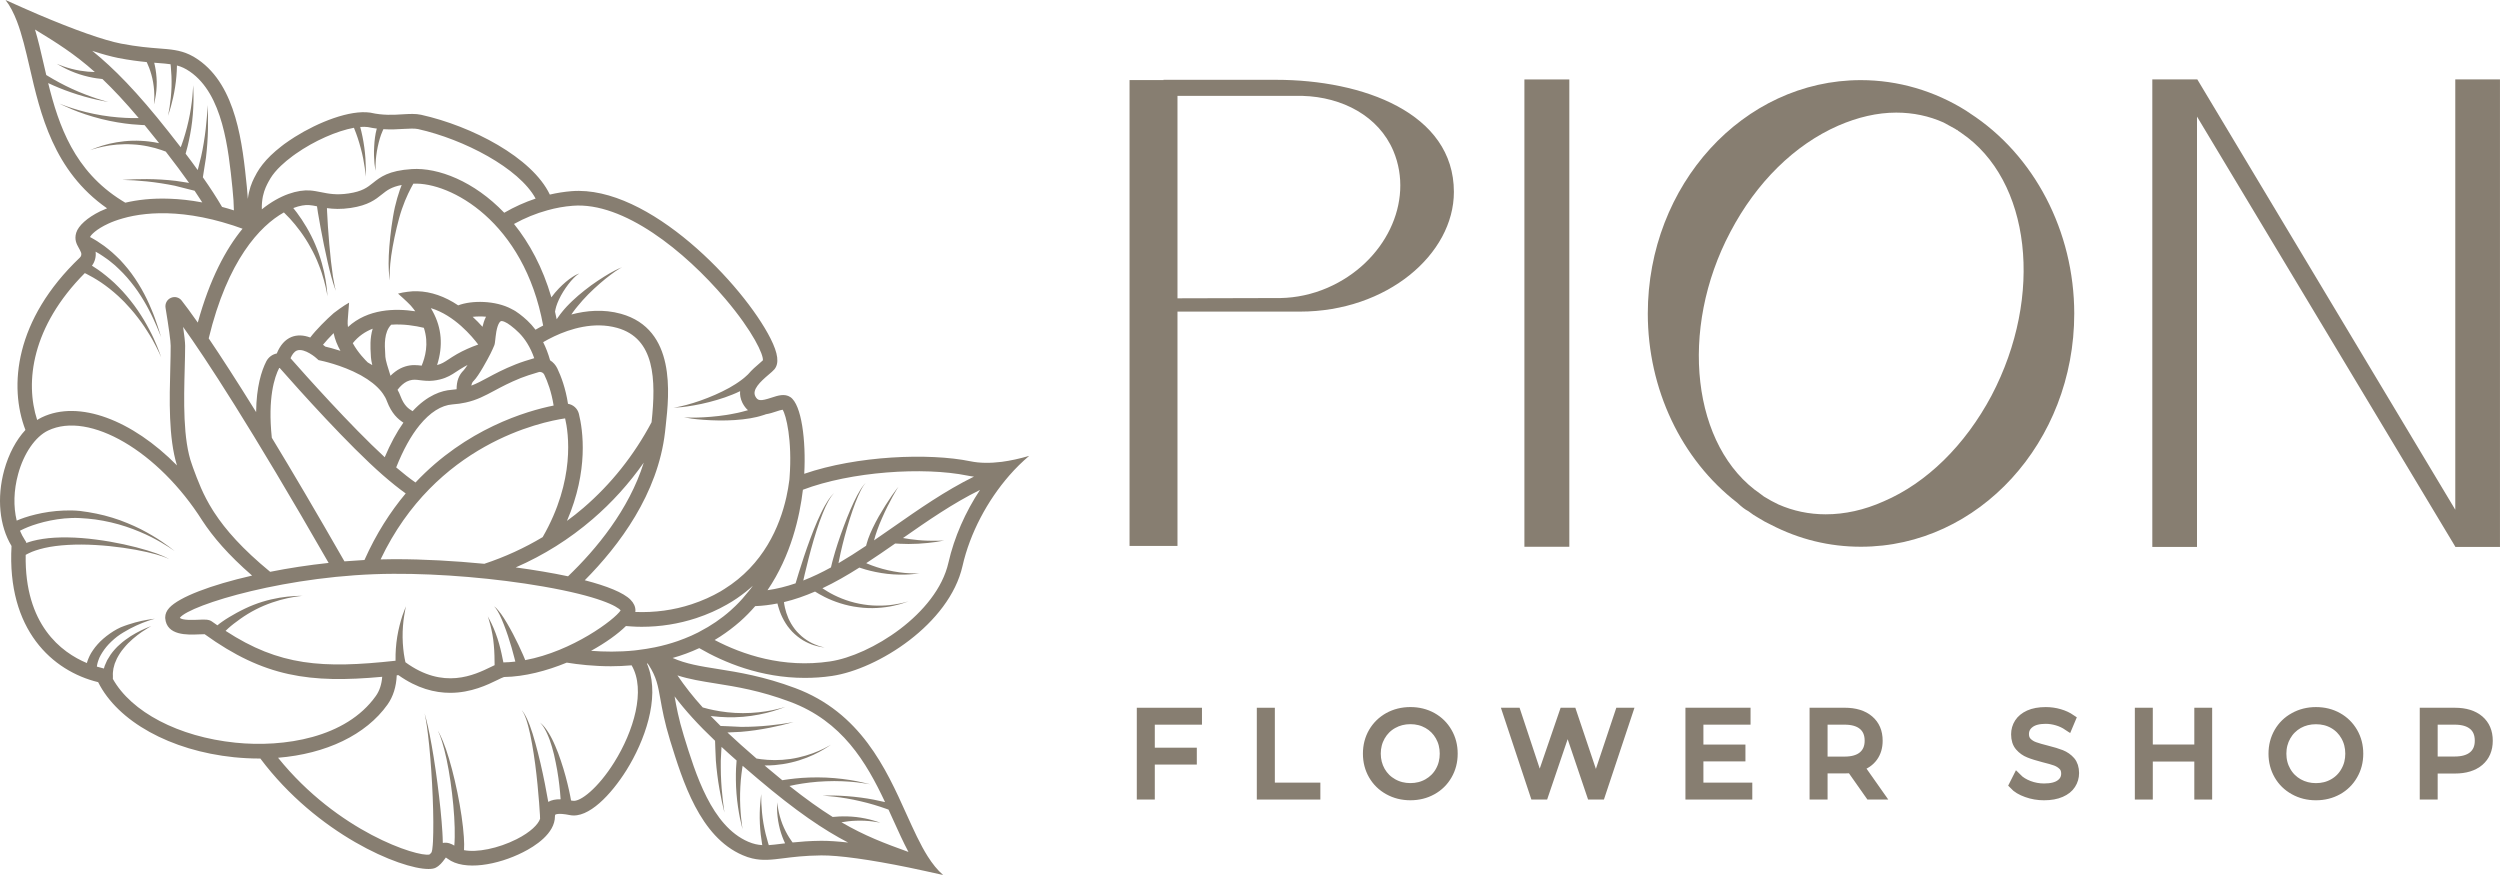 <?xml version="1.0" encoding="UTF-8"?> <svg xmlns="http://www.w3.org/2000/svg" width="160" height="56" viewBox="0 0 160 56" fill="none"> <path d="M89.175 9.656C88.226 7.418 85.896 6.21 83.37 6.137H75.359V19.092L81.811 19.075H81.95C82.95 19.057 83.986 18.841 84.965 18.416C88.65 16.816 90.543 12.906 89.175 9.656ZM93.049 12.285C93.049 16.267 88.772 19.943 83.197 19.943H75.359V34.94H72.291V5.125H74.465V5.108C74.465 5.108 76.094 5.108 81.669 5.108C87.21 5.108 93.049 7.222 93.049 12.285Z" fill="#877E71"></path> <path d="M97.562 34.993V5.085H100.437V34.993H97.562Z" fill="#877E71"></path> <path d="M125.526 8.51L125.313 8.367L125.262 8.312H125.226C125.19 8.275 125.136 8.257 125.118 8.239L124.388 7.84C123.464 7.426 122.446 7.207 121.359 7.207C120.145 7.207 118.899 7.499 117.65 8.041C114.851 9.267 112.41 11.671 110.749 14.834C107.42 21.103 108.29 28.634 112.678 31.617L112.891 31.778C113.208 31.976 113.515 32.14 113.815 32.283C114.761 32.7 115.776 32.916 116.845 32.916C118.062 32.916 119.307 32.645 120.557 32.086C123.301 30.911 125.76 28.506 127.454 25.326C130.823 18.914 129.971 11.525 125.526 8.51ZM132.752 20.071C132.752 28.29 126.638 34.991 119.098 34.991C117.083 34.991 115.155 34.523 113.338 33.582C113.071 33.458 112.804 33.312 112.519 33.132C112.32 33.022 112.125 32.894 111.894 32.715C111.681 32.605 111.468 32.444 111.183 32.173C107.597 29.407 105.459 24.894 105.459 20.071C105.459 11.833 111.573 5.128 119.094 5.128C121.481 5.128 123.818 5.816 125.851 7.097L125.923 7.152H125.941C125.977 7.174 125.995 7.188 126.01 7.207L126.046 7.225L126.064 7.243C130.199 9.915 132.748 14.812 132.752 20.071Z" fill="#877E71"></path> <path d="M159.998 5.08V35.005H157.138V34.986L140.608 7.462V35.005H137.748V5.08H140.627L157.138 32.623V5.08H159.998Z" fill="#877E71"></path> <path d="M73.607 46.079V48.152H76.296V48.632H73.607V50.87H73.055V45.596H76.626V46.079H73.607Z" fill="#877E71" stroke="#877E71" stroke-width="0.6"></path> <path d="M80.736 45.596H81.29V50.388H84.203V50.871H80.736V45.596Z" fill="#877E71" stroke="#877E71" stroke-width="0.6"></path> <path d="M91.379 50.135C91.709 49.947 91.972 49.688 92.16 49.354C92.349 49.019 92.443 48.644 92.443 48.234C92.443 47.821 92.349 47.45 92.16 47.115C91.972 46.781 91.709 46.518 91.379 46.33C91.049 46.142 90.676 46.047 90.265 46.047C89.854 46.047 89.48 46.142 89.147 46.33C88.81 46.518 88.548 46.781 88.356 47.115C88.167 47.45 88.069 47.821 88.069 48.234C88.069 48.644 88.167 49.019 88.356 49.354C88.548 49.688 88.81 49.947 89.147 50.135C89.48 50.323 89.854 50.418 90.265 50.418C90.676 50.418 91.049 50.323 91.379 50.135ZM88.861 50.565C88.443 50.333 88.117 50.012 87.881 49.606C87.645 49.197 87.527 48.739 87.527 48.234C87.527 47.726 87.645 47.269 87.881 46.862C88.117 46.456 88.443 46.136 88.861 45.9C89.282 45.668 89.75 45.552 90.265 45.552C90.78 45.552 91.245 45.668 91.659 45.897C92.073 46.129 92.4 46.45 92.635 46.859C92.874 47.269 92.992 47.726 92.992 48.234C92.992 48.739 92.874 49.2 92.635 49.61C92.4 50.019 92.073 50.34 91.659 50.569C91.245 50.8 90.78 50.917 90.265 50.917C89.75 50.917 89.282 50.8 88.861 50.565Z" fill="#877E71" stroke="#877E71" stroke-width="0.6"></path> <path d="M104.19 45.596L102.434 50.871H101.853L100.331 46.372L98.802 50.871H98.225L96.473 45.596H97.036L98.538 50.13L100.094 45.596H100.606L102.138 50.154L103.66 45.596H104.19Z" fill="#877E71" stroke="#877E71" stroke-width="0.6"></path> <path d="M111.847 50.388V50.871H108.168V45.594H111.735V46.078H108.718V47.952H111.408V48.429H108.718V50.388H111.847Z" fill="#877E71" stroke="#877E71" stroke-width="0.6"></path> <path d="M119.228 48.378C119.5 48.145 119.638 47.823 119.638 47.404C119.638 46.977 119.5 46.651 119.228 46.422C118.956 46.193 118.563 46.078 118.047 46.078H116.665V48.722H118.047C118.563 48.722 118.956 48.607 119.228 48.378ZM119.67 50.871L118.479 49.177C118.344 49.191 118.206 49.198 118.061 49.198H116.665V50.871H116.113V45.595H118.061C118.726 45.595 119.246 45.756 119.624 46.078C120.002 46.401 120.19 46.841 120.19 47.404C120.19 47.816 120.087 48.163 119.879 48.45C119.674 48.733 119.38 48.937 118.998 49.062L120.271 50.871H119.67Z" fill="#877E71" stroke="#877E71" stroke-width="0.6"></path> <path d="M129.708 50.728C129.354 50.603 129.08 50.439 128.885 50.23L129.101 49.802C129.289 49.992 129.539 50.146 129.853 50.267C130.163 50.384 130.489 50.442 130.817 50.442C131.287 50.442 131.634 50.355 131.868 50.182C132.103 50.01 132.215 49.784 132.215 49.509C132.215 49.297 132.154 49.128 132.027 49.004C131.901 48.876 131.746 48.781 131.565 48.711C131.381 48.645 131.124 48.572 130.796 48.492C130.405 48.389 130.091 48.294 129.86 48.199C129.625 48.107 129.427 47.965 129.26 47.774C129.094 47.584 129.011 47.324 129.011 46.998C129.011 46.731 129.08 46.49 129.221 46.27C129.358 46.054 129.571 45.879 129.86 45.747C130.145 45.619 130.503 45.553 130.929 45.553C131.229 45.553 131.518 45.593 131.807 45.677C132.089 45.758 132.334 45.875 132.544 46.018L132.356 46.464C132.139 46.318 131.908 46.208 131.659 46.135C131.41 46.062 131.168 46.025 130.929 46.025C130.474 46.025 130.131 46.116 129.9 46.296C129.669 46.471 129.553 46.702 129.553 46.984C129.553 47.196 129.618 47.364 129.744 47.492C129.871 47.621 130.03 47.719 130.218 47.785C130.409 47.855 130.666 47.928 130.991 48.009C131.374 48.104 131.681 48.199 131.915 48.29C132.15 48.386 132.352 48.525 132.515 48.711C132.678 48.901 132.761 49.158 132.761 49.476C132.761 49.743 132.688 49.985 132.547 50.204C132.407 50.424 132.19 50.596 131.897 50.724C131.605 50.852 131.244 50.918 130.817 50.918C130.434 50.918 130.062 50.856 129.708 50.728Z" fill="#877E71" stroke="#877E71" stroke-width="0.6"></path> <path d="M141.278 45.595V50.871H140.736V48.439H137.479V50.871H136.93V45.595H137.479V47.949H140.736V45.595H141.278Z" fill="#877E71" stroke="#877E71" stroke-width="0.6"></path> <path d="M149.337 50.137C149.669 49.949 149.929 49.688 150.115 49.352C150.305 49.02 150.398 48.647 150.398 48.236C150.398 47.824 150.305 47.451 150.115 47.115C149.929 46.783 149.669 46.519 149.337 46.33C149.006 46.142 148.634 46.051 148.221 46.051C147.811 46.051 147.439 46.142 147.1 46.33C146.769 46.519 146.504 46.783 146.315 47.115C146.125 47.451 146.028 47.824 146.028 48.236C146.028 48.647 146.125 49.02 146.315 49.352C146.504 49.688 146.769 49.949 147.1 50.137C147.439 50.326 147.811 50.42 148.221 50.42C148.634 50.42 149.006 50.326 149.337 50.137ZM146.821 50.567C146.4 50.333 146.073 50.013 145.838 49.605C145.604 49.198 145.484 48.741 145.484 48.236C145.484 47.726 145.604 47.27 145.838 46.862C146.073 46.455 146.4 46.134 146.821 45.904C147.238 45.67 147.707 45.553 148.221 45.553C148.738 45.553 149.2 45.666 149.617 45.9C150.03 46.13 150.354 46.451 150.592 46.858C150.83 47.27 150.949 47.726 150.949 48.236C150.949 48.741 150.83 49.201 150.592 49.609C150.354 50.02 150.03 50.341 149.617 50.571C149.2 50.801 148.738 50.918 148.221 50.918C147.707 50.918 147.238 50.801 146.821 50.567Z" fill="#877E71" stroke="#877E71" stroke-width="0.6"></path> <path d="M158.278 48.373C158.55 48.143 158.686 47.822 158.686 47.405C158.686 46.977 158.55 46.648 158.278 46.422C158.006 46.193 157.61 46.078 157.097 46.078H155.711V48.717H157.097C157.61 48.717 158.006 48.602 158.278 48.373ZM158.674 46.078C159.048 46.399 159.237 46.843 159.237 47.405C159.237 47.967 159.048 48.407 158.674 48.728C158.297 49.046 157.776 49.206 157.112 49.206H155.711V50.87H155.164V45.596H157.112C157.776 45.596 158.297 45.757 158.674 46.078Z" fill="#877E71" stroke="#877E71" stroke-width="0.6"></path> <path d="M60.7 36.01C59.955 39.297 55.71 41.951 53.116 42.332C50.111 42.779 47.514 41.892 45.737 40.96C45.86 40.887 45.979 40.811 46.099 40.735C46.54 40.447 46.96 40.129 47.357 39.782C47.712 39.467 48.037 39.135 48.334 38.792C48.82 38.774 49.291 38.712 49.756 38.622C49.783 38.729 49.814 38.854 49.862 38.992C49.93 39.211 50.033 39.46 50.173 39.709C50.241 39.834 50.323 39.959 50.409 40.08C50.501 40.201 50.597 40.316 50.699 40.426C50.809 40.534 50.915 40.638 51.034 40.728C51.147 40.821 51.263 40.898 51.383 40.974C51.622 41.116 51.861 41.22 52.07 41.289C52.278 41.355 52.456 41.393 52.579 41.414C52.706 41.434 52.777 41.441 52.777 41.441C52.777 41.441 52.706 41.428 52.583 41.393C52.463 41.362 52.289 41.306 52.094 41.22C51.896 41.133 51.677 41.008 51.465 40.849C51.362 40.77 51.253 40.683 51.157 40.582C51.051 40.489 50.963 40.378 50.874 40.271C50.788 40.16 50.71 40.042 50.638 39.924C50.569 39.806 50.508 39.685 50.453 39.564C50.351 39.325 50.279 39.09 50.235 38.889C50.204 38.754 50.187 38.636 50.173 38.535C50.853 38.373 51.513 38.14 52.162 37.86C52.316 37.957 52.525 38.081 52.784 38.21C53.341 38.49 54.131 38.771 54.948 38.864C55.156 38.892 55.351 38.909 55.556 38.916C55.758 38.923 55.956 38.92 56.147 38.909C56.53 38.885 56.882 38.837 57.176 38.771C57.477 38.709 57.716 38.636 57.887 38.577C58.054 38.521 58.147 38.487 58.147 38.487C58.147 38.487 58.051 38.514 57.88 38.559C57.709 38.601 57.463 38.657 57.166 38.698C56.868 38.743 56.52 38.767 56.144 38.76C55.956 38.757 55.765 38.747 55.57 38.726C55.378 38.705 55.177 38.674 54.985 38.636C54.203 38.483 53.471 38.165 52.969 37.86C52.842 37.787 52.73 37.714 52.634 37.649C53.434 37.271 54.216 36.821 54.999 36.325C55.102 36.36 55.231 36.402 55.385 36.447C55.765 36.557 56.274 36.668 56.79 36.727C57.303 36.786 57.819 36.786 58.205 36.762C58.588 36.741 58.841 36.699 58.841 36.699C58.841 36.699 58.584 36.71 58.202 36.689C57.822 36.672 57.32 36.609 56.828 36.495C56.335 36.384 55.86 36.221 55.512 36.076C55.488 36.062 55.464 36.052 55.44 36.041C56.059 35.639 56.67 35.217 57.292 34.784C57.378 34.791 57.48 34.798 57.603 34.801C57.921 34.819 58.345 34.822 58.765 34.798C59.182 34.777 59.603 34.728 59.914 34.684C60.225 34.635 60.43 34.593 60.43 34.593C60.43 34.593 59.593 34.645 58.765 34.566C58.417 34.535 58.075 34.486 57.791 34.434C59.367 33.333 60.987 32.21 62.72 31.355C61.787 32.764 61.072 34.375 60.7 36.01ZM44.67 40.482C44.383 40.627 44.093 40.756 43.792 40.873C43.789 40.873 43.789 40.873 43.789 40.873C43.652 40.929 43.519 40.981 43.382 41.026C42.91 41.189 42.422 41.324 41.912 41.428C41.553 41.5 41.188 41.559 40.812 41.604C40.778 41.608 40.74 41.615 40.699 41.618C40.672 41.622 40.644 41.622 40.61 41.629C39.602 41.732 38.648 41.715 37.828 41.653V41.649C37.828 41.649 37.831 41.653 37.835 41.649C38.768 41.133 39.55 40.569 40.056 40.07C40.056 40.066 40.056 40.066 40.056 40.066C40.183 40.077 40.309 40.087 40.436 40.094C40.651 40.108 40.859 40.115 41.071 40.115C42.264 40.115 43.433 39.928 44.547 39.564C45.282 39.322 45.935 39.027 46.523 38.691C46.636 38.629 46.745 38.563 46.851 38.497C46.957 38.428 47.063 38.362 47.165 38.293C47.367 38.151 47.565 38.009 47.75 37.86C47.897 37.739 48.044 37.617 48.181 37.489C48.095 37.617 47.999 37.739 47.897 37.86C47.651 38.172 47.381 38.476 47.087 38.764C46.977 38.868 46.868 38.972 46.752 39.076C46.157 39.602 45.498 40.049 44.79 40.416C44.752 40.44 44.708 40.461 44.67 40.482ZM39.308 48.792C38.282 50.434 37.131 51.345 36.652 51.248C36.618 51.241 36.584 51.237 36.546 51.23C36.546 51.23 36.546 51.23 36.546 51.227C36.519 51.068 36.478 50.846 36.42 50.586C36.304 50.063 36.129 49.374 35.9 48.702C35.791 48.366 35.664 48.033 35.531 47.728C35.47 47.576 35.395 47.431 35.33 47.295C35.258 47.16 35.193 47.032 35.121 46.921C35.046 46.81 34.988 46.703 34.919 46.62C34.851 46.537 34.796 46.461 34.742 46.409C34.629 46.301 34.564 46.242 34.564 46.242C34.564 46.242 34.622 46.308 34.718 46.426C34.766 46.485 34.81 46.568 34.865 46.658C34.923 46.745 34.967 46.859 35.025 46.973C35.08 47.087 35.128 47.223 35.183 47.361C35.227 47.503 35.282 47.649 35.326 47.804C35.418 48.116 35.5 48.452 35.565 48.795C35.709 49.474 35.794 50.163 35.842 50.679C35.859 50.863 35.873 51.026 35.88 51.154C35.552 51.147 35.292 51.203 35.09 51.32C35.087 51.31 35.087 51.3 35.083 51.289C34.967 50.617 34.796 49.727 34.591 48.847C34.485 48.404 34.379 47.964 34.263 47.555C34.154 47.146 34.031 46.769 33.915 46.45C33.86 46.287 33.788 46.149 33.737 46.021C33.682 45.892 33.617 45.792 33.573 45.702C33.525 45.615 33.47 45.56 33.443 45.515C33.409 45.473 33.392 45.453 33.392 45.453C33.392 45.453 33.409 45.477 33.436 45.522C33.46 45.567 33.508 45.629 33.549 45.716C33.583 45.809 33.638 45.917 33.679 46.045C33.716 46.176 33.771 46.319 33.809 46.485C33.894 46.807 33.98 47.191 34.051 47.607C34.127 48.019 34.191 48.463 34.253 48.91C34.369 49.8 34.451 50.693 34.502 51.362C34.53 51.698 34.547 51.978 34.557 52.166C34.56 52.273 34.56 52.353 34.564 52.404C34.448 52.754 33.969 53.25 33.06 53.71C31.878 54.306 30.51 54.573 29.697 54.41C29.714 54.175 29.707 53.894 29.687 53.568C29.636 52.772 29.482 51.739 29.273 50.718C29.065 49.699 28.798 48.691 28.545 47.957C28.415 47.586 28.289 47.288 28.193 47.084C28.142 46.98 28.104 46.904 28.073 46.852C28.043 46.797 28.029 46.769 28.029 46.769C28.029 46.769 28.039 46.8 28.063 46.855C28.091 46.907 28.125 46.99 28.166 47.094C28.244 47.306 28.344 47.614 28.439 47.988C28.634 48.736 28.812 49.755 28.931 50.776C29.054 51.795 29.119 52.827 29.102 53.582C29.099 53.783 29.089 53.963 29.075 54.119C28.907 54.012 28.641 53.887 28.34 53.949C28.34 53.922 28.337 53.891 28.337 53.856C28.337 53.676 28.323 53.478 28.313 53.264C28.262 52.401 28.145 51.265 27.998 50.136C27.851 49.003 27.67 47.877 27.503 47.039C27.462 46.831 27.424 46.641 27.383 46.471C27.342 46.301 27.311 46.156 27.277 46.035C27.212 45.795 27.175 45.657 27.175 45.657C27.175 45.657 27.202 45.795 27.25 46.041C27.274 46.163 27.294 46.312 27.322 46.481C27.349 46.655 27.369 46.849 27.397 47.06C27.499 47.901 27.592 49.034 27.653 50.167C27.715 51.3 27.745 52.432 27.728 53.277C27.721 53.485 27.721 53.679 27.711 53.846C27.701 54.008 27.691 54.171 27.677 54.254C27.67 54.299 27.667 54.341 27.663 54.379C27.66 54.417 27.643 54.462 27.636 54.493C27.633 54.517 27.626 54.531 27.622 54.545C27.575 54.608 27.527 54.663 27.479 54.691C26.727 54.85 21.631 53.253 17.796 48.497C17.793 48.497 17.793 48.497 17.793 48.497C20.859 48.248 23.422 47.036 24.803 45.089C25.165 44.576 25.36 43.949 25.391 43.218C25.391 43.218 25.39 43.218 25.394 43.218C25.428 43.215 25.462 43.212 25.497 43.208C26.703 44.064 27.831 44.341 28.815 44.341C30.155 44.341 31.218 43.818 31.826 43.523C31.987 43.444 32.182 43.347 32.257 43.329C33.58 43.309 34.991 42.934 36.273 42.408C37.004 42.526 37.985 42.64 39.099 42.64C39.523 42.64 39.968 42.619 40.422 42.581L40.425 42.584C41.348 44.167 40.552 46.807 39.308 48.792ZM15.065 47.531C11.419 47.157 8.401 45.567 7.215 43.437H7.225C7.225 43.437 7.225 43.364 7.225 43.239C7.225 43.18 7.215 43.087 7.228 43.021C7.239 42.948 7.249 42.868 7.259 42.782C7.286 42.688 7.314 42.584 7.341 42.477C7.386 42.373 7.43 42.262 7.481 42.148C7.546 42.041 7.597 41.919 7.676 41.812C7.751 41.698 7.83 41.587 7.922 41.483C8.004 41.372 8.107 41.272 8.199 41.171C8.298 41.074 8.397 40.981 8.496 40.894C8.695 40.721 8.896 40.569 9.071 40.447C9.248 40.326 9.399 40.233 9.508 40.167C9.617 40.104 9.679 40.07 9.679 40.07C9.679 40.07 9.611 40.094 9.494 40.139C9.378 40.188 9.211 40.257 9.016 40.354C8.824 40.447 8.599 40.569 8.366 40.714C8.25 40.787 8.134 40.87 8.018 40.956C7.902 41.047 7.782 41.133 7.676 41.237C7.56 41.334 7.454 41.441 7.355 41.552C7.249 41.66 7.167 41.784 7.078 41.899C6.996 42.02 6.924 42.141 6.856 42.259C6.801 42.384 6.743 42.501 6.699 42.616C6.681 42.675 6.668 42.73 6.651 42.785C6.521 42.754 6.37 42.716 6.2 42.664C6.2 42.64 6.203 42.612 6.21 42.588C6.224 42.529 6.227 42.467 6.258 42.377C6.282 42.29 6.323 42.193 6.364 42.086C6.415 41.982 6.473 41.871 6.548 41.757C6.62 41.642 6.705 41.525 6.801 41.407C6.993 41.175 7.232 40.95 7.488 40.749C7.621 40.652 7.755 40.555 7.891 40.478C8.035 40.392 8.175 40.312 8.315 40.236C8.592 40.09 8.865 39.966 9.101 39.872C9.576 39.685 9.908 39.599 9.908 39.599C9.908 39.599 9.57 39.63 9.06 39.737C8.807 39.793 8.513 39.869 8.206 39.973C8.049 40.025 7.891 40.08 7.731 40.146C7.567 40.219 7.409 40.305 7.259 40.399C6.955 40.589 6.668 40.811 6.422 41.05C6.302 41.171 6.189 41.296 6.09 41.421C5.991 41.549 5.906 41.677 5.83 41.798C5.762 41.923 5.697 42.041 5.656 42.155C5.612 42.248 5.584 42.352 5.56 42.436C3.927 41.753 1.565 39.987 1.644 35.511C1.705 35.477 1.784 35.432 1.873 35.394C1.972 35.342 2.115 35.286 2.276 35.231C2.443 35.175 2.635 35.12 2.847 35.071C3.701 34.874 4.904 34.808 6.107 34.881C7.31 34.947 8.51 35.13 9.395 35.331C9.84 35.432 10.202 35.536 10.451 35.626C10.578 35.671 10.674 35.712 10.738 35.743C10.8 35.778 10.834 35.795 10.834 35.795C10.834 35.795 10.8 35.775 10.742 35.736C10.677 35.702 10.585 35.653 10.465 35.598C10.219 35.487 9.86 35.355 9.423 35.224C8.548 34.957 7.355 34.684 6.138 34.531C4.921 34.368 3.681 34.344 2.741 34.489C2.508 34.524 2.293 34.569 2.102 34.618C1.938 34.663 1.801 34.704 1.674 34.753L1.678 34.694L1.592 34.562C1.473 34.379 1.367 34.178 1.278 33.967C1.292 33.959 1.305 33.953 1.319 33.946C1.445 33.88 1.606 33.807 1.791 33.731C1.979 33.658 2.194 33.578 2.437 33.509C2.919 33.364 3.5 33.239 4.128 33.18C4.439 33.153 4.764 33.139 5.096 33.156C5.26 33.166 5.434 33.177 5.601 33.191C5.769 33.208 5.94 33.229 6.104 33.246C6.271 33.27 6.442 33.301 6.61 33.329C6.777 33.36 6.941 33.398 7.105 33.433C7.269 33.475 7.433 33.516 7.591 33.558C7.751 33.606 7.905 33.655 8.062 33.703C8.366 33.804 8.66 33.914 8.93 34.029C9.207 34.143 9.46 34.261 9.693 34.379C10.154 34.614 10.527 34.839 10.783 35.002C11.036 35.168 11.179 35.269 11.179 35.269C11.179 35.269 11.046 35.158 10.8 34.974C10.557 34.794 10.198 34.541 9.747 34.275C9.522 34.14 9.272 34.005 9.006 33.866C8.736 33.731 8.445 33.599 8.141 33.475C7.991 33.416 7.833 33.357 7.676 33.294C7.512 33.242 7.351 33.187 7.187 33.132C7.02 33.087 6.852 33.035 6.685 32.99C6.511 32.952 6.34 32.907 6.169 32.872C5.995 32.837 5.82 32.806 5.642 32.775C5.472 32.751 5.301 32.726 5.13 32.702C4.774 32.664 4.429 32.661 4.094 32.674C3.424 32.699 2.809 32.796 2.283 32.924C2.023 32.983 1.784 33.056 1.575 33.125C1.38 33.191 1.213 33.256 1.069 33.319C0.851 32.422 0.875 31.379 1.162 30.336C1.521 29.013 2.259 27.946 3.076 27.555C5.711 26.291 10.14 28.878 12.95 33.322C13.623 34.351 14.604 35.508 16.135 36.838H16.132C13.49 37.441 11.466 38.213 10.834 38.902C10.66 39.093 10.574 39.297 10.574 39.505C10.574 39.526 10.574 39.543 10.574 39.561C10.66 40.693 12.006 40.631 12.731 40.6C12.851 40.593 13.011 40.586 13.097 40.589C16.904 43.333 19.833 43.741 24.461 43.315C24.423 43.804 24.29 44.209 24.054 44.542C22.147 47.23 18.162 47.85 15.065 47.531ZM5.427 17.479C5.461 17.492 5.496 17.506 5.53 17.527C5.66 17.596 5.807 17.676 5.964 17.763C6.124 17.849 6.292 17.967 6.47 18.078C6.651 18.192 6.825 18.338 7.013 18.476C7.194 18.622 7.382 18.777 7.563 18.944C7.738 19.117 7.929 19.283 8.093 19.474C8.267 19.654 8.435 19.848 8.592 20.038C8.753 20.229 8.896 20.43 9.04 20.62C9.176 20.814 9.31 21.005 9.423 21.192C9.546 21.375 9.645 21.555 9.744 21.718C10.12 22.39 10.315 22.868 10.315 22.868C10.315 22.868 10.164 22.376 9.84 21.67C9.758 21.497 9.669 21.303 9.563 21.109C9.46 20.911 9.344 20.707 9.221 20.496C9.094 20.291 8.965 20.076 8.818 19.865C8.671 19.654 8.52 19.443 8.356 19.242C8.199 19.034 8.021 18.843 7.85 18.646C7.676 18.459 7.498 18.279 7.321 18.109C7.136 17.95 6.965 17.78 6.784 17.645C6.606 17.506 6.442 17.371 6.275 17.26C6.135 17.167 6.005 17.084 5.885 17.004C6.077 16.748 6.159 16.422 6.118 16.107C6.189 16.148 6.268 16.19 6.35 16.238C6.504 16.329 6.664 16.45 6.839 16.568C7.013 16.685 7.177 16.838 7.358 16.98C7.529 17.139 7.703 17.302 7.874 17.479C8.038 17.659 8.213 17.839 8.363 18.036C8.524 18.23 8.671 18.435 8.814 18.636C8.954 18.84 9.084 19.048 9.207 19.252C9.327 19.456 9.44 19.654 9.539 19.848C9.645 20.042 9.727 20.229 9.812 20.402C9.973 20.748 10.096 21.043 10.181 21.251C10.267 21.459 10.315 21.576 10.315 21.576C10.315 21.576 10.277 21.455 10.209 21.24C10.144 21.026 10.041 20.721 9.911 20.357C9.843 20.18 9.775 19.983 9.682 19.779C9.6 19.574 9.501 19.363 9.399 19.145C9.293 18.927 9.177 18.705 9.05 18.483C8.92 18.265 8.79 18.04 8.643 17.828C8.503 17.607 8.339 17.406 8.182 17.201C8.021 17 7.85 16.814 7.686 16.633C7.505 16.464 7.341 16.287 7.17 16.145C6.993 16.003 6.835 15.857 6.671 15.743C6.504 15.629 6.35 15.525 6.213 15.431C6.077 15.341 5.96 15.286 5.865 15.227C5.824 15.206 5.793 15.189 5.762 15.172C5.803 15.05 6.159 14.666 6.931 14.313C7.16 14.205 7.474 14.084 7.871 13.973C8.267 13.859 8.756 13.758 9.323 13.7C10.427 13.585 11.856 13.63 13.606 14.053C13.999 14.15 14.413 14.264 14.84 14.403C14.884 14.416 14.925 14.43 14.97 14.444C15.151 14.503 15.335 14.569 15.523 14.638C14.45 15.941 13.421 17.87 12.659 20.645C12.194 19.983 11.856 19.529 11.627 19.238C11.463 19.023 11.176 18.954 10.933 19.065C10.687 19.172 10.55 19.436 10.595 19.702C10.8 20.949 10.926 21.853 10.923 22.131C10.923 22.543 10.913 23.024 10.899 23.533C10.844 25.549 10.779 28.029 11.326 29.786C8.466 26.89 5.055 25.57 2.679 26.71C2.577 26.758 2.478 26.817 2.378 26.879C1.589 24.455 2.026 20.901 5.427 17.479ZM7.782 12.827C4.764 10.942 3.759 8.06 3.083 5.317C3.489 5.508 4.005 5.726 4.532 5.906C5.123 6.114 5.721 6.276 6.176 6.377C6.63 6.477 6.934 6.526 6.934 6.526C6.934 6.526 6.634 6.45 6.193 6.308C5.755 6.162 5.174 5.947 4.617 5.691C4.057 5.435 3.52 5.14 3.127 4.901C3.069 4.867 3.011 4.832 2.96 4.801C2.905 4.562 2.847 4.326 2.795 4.091C2.618 3.318 2.447 2.577 2.242 1.895C2.242 1.895 2.242 1.895 2.242 1.891C3.616 2.729 4.761 3.443 6.07 4.61C5.8 4.607 5.468 4.579 5.137 4.524C4.754 4.461 4.374 4.358 4.098 4.261C3.817 4.164 3.636 4.084 3.636 4.084C3.636 4.084 3.804 4.191 4.07 4.326C4.333 4.465 4.699 4.628 5.079 4.752C5.461 4.877 5.858 4.964 6.159 5.009C6.309 5.033 6.435 5.047 6.524 5.054C6.538 5.057 6.545 5.057 6.555 5.057C7.256 5.726 8.014 6.533 8.879 7.558C8.756 7.558 8.616 7.562 8.455 7.558C7.929 7.551 7.225 7.499 6.528 7.385C5.83 7.271 5.14 7.094 4.634 6.928C4.125 6.765 3.793 6.626 3.793 6.626C3.793 6.626 4.111 6.789 4.607 6.997C5.102 7.205 5.783 7.44 6.48 7.614C7.177 7.79 7.891 7.901 8.431 7.953C8.701 7.977 8.927 7.995 9.088 8.001C9.156 8.005 9.214 8.005 9.255 8.008C9.515 8.324 9.785 8.656 10.065 9.013C10.106 9.065 10.147 9.113 10.181 9.162C9.983 9.12 9.761 9.082 9.529 9.055C9.364 9.034 9.19 9.02 9.016 9.013C8.842 9.003 8.667 9.003 8.49 9.006C7.779 9.023 7.085 9.158 6.586 9.311C6.333 9.387 6.128 9.463 5.988 9.519C5.844 9.578 5.766 9.612 5.766 9.612C5.766 9.612 5.848 9.584 5.991 9.539C6.138 9.494 6.347 9.436 6.599 9.384C7.109 9.273 7.803 9.197 8.486 9.242C8.654 9.248 8.828 9.266 8.992 9.287C9.159 9.311 9.323 9.335 9.481 9.37C9.792 9.432 10.079 9.515 10.321 9.598C10.427 9.633 10.52 9.668 10.609 9.702C11.183 10.444 11.678 11.105 12.102 11.708C12.085 11.704 12.068 11.701 12.047 11.697C11.815 11.663 11.545 11.621 11.255 11.576C11.094 11.555 10.954 11.541 10.796 11.528C10.643 11.517 10.486 11.507 10.328 11.493C9.699 11.455 9.071 11.455 8.602 11.472C8.134 11.49 7.823 11.517 7.823 11.517C7.823 11.517 8.134 11.521 8.602 11.545C9.067 11.573 9.689 11.632 10.304 11.729C10.458 11.753 10.609 11.78 10.759 11.805C10.909 11.832 11.053 11.86 11.193 11.888C11.477 11.961 11.743 12.027 11.969 12.085C12.164 12.134 12.328 12.175 12.454 12.207C12.629 12.466 12.793 12.716 12.946 12.955C12.94 12.951 12.929 12.951 12.922 12.951C12.181 12.813 11.494 12.74 10.868 12.719C9.716 12.674 8.77 12.795 8.018 12.972C7.939 12.924 7.861 12.879 7.782 12.827ZM5.906 3.253C5.906 3.256 5.909 3.256 5.909 3.256C6.521 3.457 7.095 3.616 7.577 3.713C8.302 3.852 8.893 3.925 9.388 3.973C9.399 3.99 9.409 4.018 9.423 4.049C9.457 4.119 9.498 4.219 9.546 4.34C9.638 4.583 9.74 4.915 9.799 5.265C9.86 5.611 9.881 5.968 9.877 6.238C9.87 6.509 9.85 6.685 9.85 6.685C9.85 6.685 9.901 6.512 9.945 6.245C9.997 5.979 10.034 5.615 10.031 5.241C10.024 4.874 9.976 4.503 9.918 4.229C9.904 4.146 9.884 4.077 9.87 4.015C9.949 4.022 10.027 4.025 10.099 4.032C10.421 4.056 10.68 4.077 10.916 4.112C10.923 4.16 10.93 4.216 10.933 4.274C10.967 4.617 10.991 5.081 10.978 5.549C10.964 6.017 10.913 6.481 10.858 6.831C10.803 7.177 10.752 7.409 10.752 7.409C10.752 7.409 10.831 7.187 10.93 6.845C11.025 6.505 11.135 6.041 11.207 5.57C11.282 5.099 11.316 4.621 11.323 4.261C11.323 4.236 11.323 4.212 11.326 4.191C11.607 4.264 11.863 4.382 12.16 4.586C14.262 6.044 14.618 9.512 14.877 12.047C14.935 12.598 14.963 13.059 14.97 13.464C14.713 13.381 14.46 13.308 14.211 13.242C13.866 12.653 13.466 12.033 12.984 11.348C12.984 11.344 12.984 11.344 12.984 11.344C13.004 11.216 13.028 11.053 13.059 10.863C13.097 10.634 13.138 10.371 13.182 10.087C13.199 9.931 13.216 9.792 13.23 9.636C13.24 9.487 13.254 9.332 13.268 9.179C13.312 8.566 13.322 7.95 13.312 7.489C13.305 7.032 13.288 6.723 13.288 6.723C13.288 6.723 13.278 7.032 13.24 7.489C13.206 7.946 13.138 8.552 13.039 9.151C13.011 9.3 12.984 9.449 12.96 9.598C12.929 9.744 12.902 9.886 12.871 10.021C12.803 10.298 12.734 10.558 12.68 10.783C12.669 10.818 12.659 10.849 12.652 10.883C12.417 10.551 12.16 10.204 11.88 9.837C11.914 9.713 11.959 9.546 12.01 9.349C12.061 9.134 12.119 8.885 12.167 8.615C12.218 8.348 12.263 8.06 12.297 7.769C12.365 7.191 12.389 6.609 12.386 6.176C12.382 5.743 12.362 5.456 12.362 5.456C12.362 5.456 12.352 5.743 12.314 6.173C12.273 6.602 12.194 7.17 12.068 7.728C12.006 8.008 11.935 8.286 11.86 8.542C11.788 8.798 11.709 9.034 11.637 9.235C11.61 9.304 11.589 9.366 11.566 9.425C11.319 9.11 11.06 8.777 10.786 8.428C8.766 5.868 7.276 4.361 5.902 3.253C5.902 3.253 5.902 3.253 5.906 3.253ZM16.826 12.56C16.921 12.117 17.082 11.822 17.181 11.635L17.195 11.611C17.219 11.569 17.239 11.535 17.253 11.51C17.27 11.483 17.287 11.451 17.304 11.42C17.461 11.161 17.69 10.883 17.984 10.606C18.2 10.399 18.452 10.191 18.733 9.983C18.798 9.938 18.863 9.889 18.927 9.844C20.113 9.009 21.566 8.376 22.653 8.178C22.667 8.213 22.68 8.247 22.694 8.286C22.824 8.604 22.971 9.037 23.087 9.481C23.21 9.927 23.295 10.381 23.343 10.727C23.391 11.07 23.408 11.306 23.408 11.306C23.408 11.306 23.419 11.07 23.412 10.721C23.408 10.371 23.381 9.903 23.316 9.436C23.254 8.968 23.155 8.504 23.063 8.161C23.063 8.15 23.06 8.137 23.056 8.126C23.234 8.112 23.401 8.112 23.545 8.133C23.743 8.175 23.931 8.206 24.119 8.23C24.112 8.251 24.105 8.268 24.099 8.289C24.02 8.583 23.965 8.978 23.948 9.37C23.921 9.765 23.938 10.156 23.965 10.447C23.993 10.738 24.051 10.925 24.051 10.925C24.051 10.925 24.047 10.877 24.041 10.79C24.034 10.707 24.03 10.585 24.041 10.444C24.051 10.156 24.095 9.775 24.174 9.401C24.252 9.027 24.358 8.667 24.471 8.417C24.492 8.358 24.516 8.31 24.536 8.268C25.018 8.299 25.449 8.275 25.821 8.251C26.201 8.23 26.529 8.213 26.758 8.261C29.687 8.916 33.217 10.752 34.28 12.709C33.593 12.938 32.92 13.239 32.271 13.616C30.34 11.6 28.046 10.714 26.358 10.821C24.861 10.915 24.334 11.337 23.87 11.708C23.504 11.999 23.193 12.248 22.314 12.38C21.528 12.498 21.033 12.397 20.547 12.3C20.312 12.255 20.086 12.207 19.837 12.189C19.078 12.137 17.947 12.439 16.757 13.398C16.747 13.076 16.778 12.795 16.826 12.56ZM41.7 27.025C40.576 29.138 39.11 30.984 37.329 32.512C36.994 32.803 36.642 33.073 36.286 33.336C37.681 30.101 37.308 27.534 37.049 26.485C36.963 26.142 36.683 25.896 36.352 25.844C36.198 24.843 35.904 24.07 35.668 23.578C35.565 23.364 35.405 23.183 35.206 23.059C35.087 22.636 34.937 22.248 34.762 21.898C34.964 21.781 35.203 21.652 35.473 21.524C36.485 21.046 38.006 20.568 39.496 20.984C41.916 21.659 41.994 24.278 41.7 27.025ZM36.167 26.776C36.386 27.704 36.837 30.714 34.731 34.375C33.562 35.075 32.315 35.646 30.996 36.083C29.078 35.896 27.106 35.788 25.322 35.788H25.182C24.909 35.788 24.635 35.792 24.358 35.802C27.879 28.4 34.653 26.997 36.167 26.776ZM19.802 22.605C20.083 22.764 20.288 22.955 20.288 22.958L20.387 23.048L20.517 23.076C20.53 23.08 21.857 23.346 23.053 23.997L23.118 24.032C23.668 24.34 24.095 24.68 24.393 25.044C24.437 25.096 24.475 25.148 24.512 25.203C24.622 25.359 24.707 25.518 24.765 25.681C25.066 26.474 25.476 26.831 25.818 27.049C25.384 27.662 24.984 28.404 24.622 29.263C22.441 27.257 19.495 23.953 18.593 22.927C18.681 22.716 18.815 22.512 18.999 22.435C19.245 22.338 19.573 22.473 19.802 22.605ZM21.788 22.453C21.351 22.311 20.999 22.224 20.821 22.183C20.78 22.151 20.729 22.11 20.671 22.065C20.831 21.867 21.077 21.594 21.351 21.32C21.433 21.725 21.597 22.113 21.788 22.453ZM23.73 22.667C23.736 22.74 23.74 22.809 23.74 22.865C23.747 22.993 23.781 23.17 23.825 23.367C23.736 23.312 23.641 23.256 23.545 23.201H23.541C23.405 23.069 22.916 22.584 22.578 21.964C22.937 21.514 23.378 21.22 23.852 21.036C23.665 21.646 23.706 22.283 23.73 22.667ZM26.987 23.402C26.689 23.364 26.351 23.326 25.937 23.454C25.831 23.488 25.722 23.53 25.62 23.582C25.397 23.696 25.189 23.852 24.991 24.049C24.834 23.575 24.669 23.014 24.663 22.837C24.663 22.771 24.659 22.692 24.652 22.605C24.618 22.096 24.567 21.254 25.038 20.78C25.818 20.724 26.583 20.849 27.127 20.98C27.465 22.009 27.199 22.886 26.987 23.402ZM30.606 22.051C30.128 22.217 29.67 22.422 29.242 22.664C29.02 22.792 28.853 22.903 28.706 23C28.429 23.183 28.272 23.284 27.974 23.364C28.364 22.137 28.272 20.994 27.698 19.938C27.66 19.865 27.619 19.792 27.575 19.72C29.085 20.173 30.223 21.542 30.606 22.051ZM30.88 20.915C30.688 20.7 30.473 20.482 30.251 20.277C30.514 20.25 30.808 20.243 31.105 20.27C30.982 20.503 30.921 20.745 30.88 20.915ZM34.191 22.924C33.833 23.028 33.344 23.18 32.995 23.322C32.219 23.63 31.679 23.921 31.201 24.178C30.832 24.378 30.51 24.548 30.165 24.68C30.199 24.486 30.271 24.417 30.319 24.372C30.644 24.046 31.204 23.003 31.392 22.633C31.491 22.432 31.573 22.252 31.631 22.11C31.669 22.016 31.679 21.912 31.7 21.722L31.72 21.542C31.731 21.448 31.744 21.337 31.765 21.226C31.871 20.645 32.035 20.565 32.052 20.558C32.096 20.537 32.182 20.547 32.305 20.603C32.407 20.645 32.534 20.721 32.691 20.842C33.04 21.112 33.412 21.434 33.747 21.978C33.918 22.255 34.068 22.57 34.191 22.924ZM26.888 24.334C27.014 24.347 27.144 24.365 27.287 24.372C27.588 24.386 27.865 24.358 28.159 24.285C28.634 24.164 28.897 23.991 29.208 23.786C29.345 23.696 29.502 23.592 29.697 23.481C29.769 23.44 29.844 23.402 29.919 23.36V23.364C29.81 23.53 29.721 23.651 29.673 23.7C29.366 24.005 29.222 24.379 29.222 24.912C29.116 24.929 29.007 24.94 28.89 24.95C28.272 24.995 27.359 25.279 26.406 26.315C26.129 26.152 25.855 25.948 25.63 25.348C25.582 25.21 25.514 25.078 25.442 24.947C25.626 24.704 25.825 24.527 26.033 24.42C26.088 24.392 26.149 24.368 26.207 24.351C26.44 24.278 26.628 24.299 26.888 24.334ZM26.59 30.88C26.218 30.62 25.808 30.298 25.356 29.914C25.801 28.795 26.303 27.884 26.853 27.212C27.52 26.395 28.244 25.934 28.955 25.882C29.259 25.861 29.54 25.82 29.806 25.761C30.521 25.605 31.037 25.324 31.635 25.006C32.093 24.76 32.609 24.483 33.334 24.192C33.583 24.091 33.986 23.959 34.468 23.817C34.547 23.793 34.615 23.807 34.66 23.824C34.738 23.852 34.8 23.911 34.837 23.987C35.042 24.413 35.295 25.082 35.432 25.955C33.696 26.304 29.84 27.434 26.59 30.88ZM22.048 35.927H22.044C20.23 32.758 18.692 30.149 17.396 28.016C17.126 25.456 17.574 24.122 17.864 23.558C17.868 23.554 17.871 23.544 17.902 23.551C19.157 24.978 22.314 28.5 24.502 30.409C25.035 30.873 25.527 31.268 25.965 31.58C24.984 32.751 24.075 34.157 23.326 35.84C23.323 35.84 23.323 35.84 23.323 35.84C22.896 35.865 22.468 35.892 22.048 35.927ZM36.355 36.883C35.343 36.668 34.202 36.478 33.009 36.315H33.005C34.796 35.536 36.444 34.5 37.927 33.225C39.164 32.162 40.258 30.95 41.201 29.609C40.251 32.629 38.16 35.151 36.355 36.883ZM18.169 13.596C18.278 13.703 18.411 13.835 18.555 13.991C18.968 14.441 19.474 15.092 19.867 15.819C19.97 15.996 20.066 16.186 20.154 16.37C20.24 16.554 20.322 16.737 20.39 16.921C20.537 17.281 20.65 17.631 20.732 17.936C20.817 18.237 20.869 18.494 20.906 18.677C20.937 18.857 20.958 18.961 20.958 18.961C20.958 18.961 20.947 18.857 20.937 18.67C20.92 18.486 20.889 18.223 20.838 17.912C20.787 17.596 20.708 17.233 20.599 16.848C20.544 16.654 20.483 16.457 20.414 16.259C20.339 16.058 20.267 15.861 20.182 15.664C19.85 14.87 19.392 14.133 19.003 13.613C18.921 13.502 18.842 13.405 18.77 13.315C19.187 13.156 19.532 13.107 19.772 13.124C19.936 13.135 20.103 13.166 20.288 13.204C20.305 13.325 20.325 13.46 20.349 13.616C20.442 14.181 20.582 14.929 20.732 15.674C20.886 16.419 21.05 17.16 21.204 17.711C21.279 17.984 21.351 18.209 21.402 18.369C21.463 18.521 21.498 18.611 21.498 18.611C21.498 18.611 21.474 18.518 21.429 18.358C21.395 18.196 21.351 17.967 21.306 17.686C21.221 17.125 21.139 16.374 21.074 15.622C21.009 14.87 20.958 14.115 20.934 13.554C20.93 13.471 20.924 13.395 20.924 13.319C21.33 13.377 21.822 13.402 22.451 13.308C23.572 13.138 24.034 12.768 24.44 12.442C24.755 12.189 25.042 11.964 25.708 11.839C25.667 11.943 25.626 12.051 25.585 12.168C25.476 12.48 25.367 12.851 25.274 13.253C25.182 13.658 25.117 14.084 25.056 14.51C24.939 15.366 24.868 16.228 24.871 16.876C24.871 17.198 24.888 17.468 24.912 17.655C24.922 17.749 24.936 17.822 24.946 17.87C24.956 17.922 24.963 17.946 24.963 17.946C24.963 17.946 24.909 17.52 24.977 16.883C25.035 16.245 25.189 15.404 25.387 14.576C25.486 14.164 25.596 13.748 25.722 13.381C25.849 13.01 25.989 12.674 26.122 12.394C26.248 12.127 26.365 11.912 26.453 11.756C28.808 11.639 33.539 14.167 34.762 20.835C34.581 20.925 34.417 21.019 34.273 21.102C33.932 20.648 33.569 20.34 33.248 20.094C33.07 19.959 32.903 19.851 32.739 19.779V19.775C31.717 19.224 30.189 19.21 29.324 19.543C28.467 18.968 27.581 18.663 26.71 18.639C26.505 18.632 26.296 18.646 26.088 18.674C25.876 18.698 25.667 18.739 25.473 18.791C25.473 18.791 26.023 19.273 26.269 19.536C26.283 19.553 26.303 19.571 26.317 19.591C26.413 19.702 26.498 19.81 26.576 19.921C25.295 19.727 23.538 19.758 22.27 20.929C22.25 20.783 22.243 20.645 22.253 20.523C22.287 20.16 22.308 19.695 22.342 19.37C21.997 19.55 21.416 19.99 21.358 20.038C20.9 20.437 20.233 21.102 19.857 21.597C19.857 21.601 19.857 21.601 19.857 21.601C19.423 21.438 19.013 21.424 18.657 21.566C18.247 21.732 17.93 22.089 17.714 22.622C17.43 22.678 17.181 22.861 17.044 23.125C16.733 23.734 16.409 24.756 16.392 26.374C15.113 24.313 14.119 22.782 13.357 21.656C14.563 16.661 16.634 14.455 18.169 13.596ZM13.623 32.661C12.984 31.649 12.663 30.766 12.355 29.935L12.287 29.737C11.699 28.144 11.767 25.601 11.822 23.558C11.835 23.041 11.849 22.557 11.849 22.131C11.849 21.902 11.794 21.441 11.719 20.922C13.148 22.924 15.998 27.247 21.033 36.027C19.734 36.166 18.466 36.36 17.29 36.596C15.506 35.13 14.433 33.901 13.726 32.82C13.691 32.764 13.657 32.713 13.623 32.661ZM33.614 42.248C33.603 42.221 33.593 42.193 33.583 42.169C33.549 42.089 33.515 42.003 33.474 41.909C33.31 41.535 33.084 41.047 32.831 40.569C32.578 40.091 32.308 39.626 32.072 39.297C32.011 39.214 31.953 39.142 31.901 39.079C31.847 39.017 31.799 38.965 31.761 38.92C31.672 38.844 31.621 38.802 31.621 38.802C31.621 38.802 31.662 38.85 31.737 38.941C31.768 38.989 31.809 39.048 31.85 39.114C31.888 39.187 31.936 39.266 31.98 39.353C32.154 39.709 32.346 40.205 32.513 40.707C32.681 41.209 32.824 41.722 32.92 42.103C32.941 42.19 32.961 42.269 32.981 42.342C32.729 42.37 32.476 42.391 32.226 42.394C32.219 42.394 32.216 42.394 32.216 42.394C32.148 42.058 32.066 41.635 31.946 41.216C31.816 40.749 31.642 40.298 31.488 39.973C31.413 39.81 31.344 39.678 31.293 39.588C31.245 39.495 31.218 39.443 31.218 39.443C31.218 39.443 31.235 39.502 31.269 39.599C31.3 39.699 31.341 39.841 31.385 40.011C31.474 40.354 31.567 40.815 31.604 41.282C31.649 41.746 31.652 42.21 31.655 42.567C31.655 42.571 31.655 42.571 31.655 42.571C31.584 42.605 31.508 42.64 31.426 42.681C30.36 43.198 28.385 44.164 25.948 42.384C25.931 42.307 25.913 42.224 25.896 42.134C25.828 41.774 25.773 41.286 25.767 40.79C25.763 40.541 25.773 40.291 25.791 40.059C25.808 39.824 25.835 39.606 25.866 39.419C25.893 39.235 25.92 39.079 25.944 38.972C25.968 38.861 25.982 38.802 25.982 38.802C25.982 38.802 25.958 38.857 25.917 38.961C25.876 39.065 25.821 39.214 25.756 39.394C25.698 39.574 25.633 39.789 25.575 40.021C25.517 40.253 25.462 40.506 25.421 40.763C25.339 41.272 25.308 41.795 25.315 42.19C25.315 42.224 25.315 42.255 25.315 42.287C20.633 42.799 17.885 42.623 14.437 40.375C14.488 40.326 14.542 40.274 14.601 40.219C14.809 40.028 15.082 39.82 15.383 39.606C15.527 39.505 15.694 39.391 15.851 39.297C16.012 39.197 16.183 39.103 16.357 39.013C17.051 38.653 17.803 38.414 18.381 38.289C18.671 38.227 18.917 38.189 19.088 38.165C19.259 38.147 19.358 38.133 19.358 38.133C19.358 38.133 19.259 38.137 19.085 38.137C18.914 38.144 18.661 38.154 18.367 38.189C17.772 38.251 16.979 38.414 16.227 38.712C16.036 38.788 15.851 38.864 15.67 38.954C15.482 39.041 15.322 39.131 15.147 39.221C14.819 39.405 14.512 39.581 14.252 39.765C14.122 39.852 14.009 39.942 13.914 40.021C13.801 39.942 13.685 39.862 13.568 39.779C13.367 39.633 13.114 39.644 12.69 39.664C12.42 39.675 11.634 39.713 11.511 39.536C12.14 38.712 18.514 36.745 25.182 36.724C28.193 36.706 31.765 37.015 34.752 37.534C38.347 38.158 39.516 38.809 39.721 39.065C39.349 39.644 36.632 41.687 33.614 42.248ZM36.656 13.169C39.909 12.91 43.826 16.072 46.413 19.117C48.218 21.244 48.864 22.706 48.826 23.059C48.775 23.111 48.679 23.194 48.597 23.263C48.399 23.429 48.126 23.665 47.883 23.949C47.876 23.959 47.87 23.963 47.859 23.973C47.804 24.029 47.736 24.091 47.664 24.15C47.586 24.209 47.514 24.282 47.408 24.351C47.302 24.424 47.196 24.507 47.07 24.583C46.947 24.656 46.817 24.742 46.677 24.819C46.396 24.974 46.085 25.127 45.771 25.265C45.456 25.404 45.132 25.529 44.824 25.639C44.517 25.747 44.226 25.837 43.977 25.903C43.724 25.972 43.512 26.02 43.361 26.048C43.286 26.058 43.225 26.069 43.187 26.069C43.146 26.072 43.122 26.076 43.122 26.076C43.122 26.076 43.146 26.076 43.187 26.079C43.225 26.083 43.286 26.079 43.365 26.076C43.515 26.072 43.737 26.048 43.997 26.01C44.517 25.937 45.21 25.799 45.891 25.594C46.229 25.494 46.567 25.38 46.878 25.251C47.035 25.192 47.182 25.12 47.323 25.054C47.34 25.05 47.353 25.04 47.367 25.033C47.346 25.272 47.388 25.522 47.517 25.785C47.62 25.986 47.74 26.138 47.87 26.253C47.74 26.291 47.603 26.329 47.459 26.363C47.309 26.405 47.148 26.436 46.984 26.467C46.824 26.505 46.656 26.526 46.489 26.557C45.822 26.661 45.139 26.71 44.629 26.724C44.373 26.73 44.158 26.727 44.011 26.72C43.936 26.713 43.877 26.71 43.837 26.703C43.795 26.696 43.775 26.692 43.775 26.692C43.775 26.692 43.795 26.699 43.833 26.71C43.874 26.724 43.932 26.734 44.007 26.748C44.154 26.779 44.366 26.807 44.623 26.834C45.135 26.886 45.826 26.924 46.519 26.907C46.694 26.897 46.868 26.897 47.039 26.883C47.21 26.869 47.377 26.859 47.541 26.838C47.869 26.803 48.174 26.748 48.437 26.686C48.567 26.658 48.693 26.616 48.806 26.582C48.861 26.564 48.912 26.547 48.963 26.533C48.98 26.526 48.997 26.519 49.011 26.512C49.257 26.474 49.486 26.398 49.664 26.339C49.797 26.294 49.989 26.232 50.088 26.221C50.306 26.543 50.713 28.165 50.532 30.561L50.522 30.697L50.515 30.745C50.474 31.071 50.412 31.434 50.327 31.819C49.903 33.703 48.864 36.142 46.338 37.711C46.335 37.714 46.335 37.714 46.335 37.711C46.263 37.759 46.191 37.804 46.12 37.846C45.569 38.165 44.954 38.445 44.26 38.674C43.112 39.051 41.902 39.214 40.661 39.166C40.665 39.135 40.668 39.103 40.668 39.072C40.668 38.826 40.562 38.594 40.35 38.379C39.899 37.926 38.843 37.503 37.425 37.136C39.639 34.905 42.107 31.604 42.562 27.652L42.609 27.222C42.828 25.224 43.286 21.071 39.742 20.083C38.628 19.772 37.52 19.875 36.567 20.128C36.601 20.073 36.639 20.018 36.683 19.962C36.772 19.848 36.857 19.72 36.967 19.598C37.165 19.346 37.401 19.093 37.643 18.843C37.886 18.597 38.142 18.362 38.389 18.147C38.638 17.932 38.874 17.738 39.086 17.582C39.294 17.423 39.472 17.302 39.605 17.222C39.67 17.181 39.721 17.149 39.759 17.136C39.797 17.115 39.817 17.108 39.817 17.108C39.817 17.108 39.797 17.115 39.756 17.129C39.718 17.139 39.66 17.163 39.592 17.195C39.451 17.257 39.257 17.357 39.024 17.489C38.57 17.756 37.971 18.137 37.418 18.58C37.138 18.802 36.861 19.034 36.618 19.269C36.495 19.38 36.386 19.505 36.273 19.616C36.163 19.727 36.071 19.848 35.982 19.952C35.89 20.052 35.818 20.17 35.746 20.264C35.695 20.326 35.661 20.381 35.627 20.433C35.596 20.267 35.559 20.104 35.521 19.945C35.524 19.934 35.528 19.927 35.528 19.914C35.535 19.865 35.541 19.824 35.555 19.779C35.565 19.733 35.576 19.678 35.599 19.612C35.678 19.352 35.839 18.999 36.044 18.67C36.249 18.341 36.488 18.026 36.697 17.815C36.799 17.707 36.892 17.628 36.96 17.579C36.994 17.551 37.028 17.538 37.045 17.527C37.069 17.513 37.076 17.51 37.076 17.51C37.076 17.51 37.066 17.513 37.042 17.517C37.021 17.527 36.987 17.53 36.946 17.551C36.867 17.586 36.755 17.645 36.628 17.731C36.372 17.894 36.061 18.157 35.774 18.452C35.593 18.636 35.429 18.836 35.288 19.03C34.731 17.115 33.884 15.56 32.896 14.333C33.59 13.949 34.311 13.655 35.039 13.457C35.565 13.308 36.112 13.211 36.656 13.169ZM61.927 30.44C62.06 30.468 62.194 30.489 62.334 30.503C60.491 31.41 58.796 32.595 57.145 33.748C56.742 34.032 56.342 34.309 55.939 34.583C55.987 34.389 56.059 34.16 56.144 33.921C56.229 33.675 56.339 33.416 56.452 33.156C56.677 32.64 56.934 32.134 57.139 31.764C57.241 31.576 57.33 31.424 57.395 31.317C57.46 31.213 57.501 31.154 57.501 31.154C57.501 31.154 57.453 31.206 57.378 31.306C57.303 31.403 57.2 31.549 57.077 31.722C56.834 32.075 56.527 32.553 56.243 33.048C56.103 33.298 55.97 33.551 55.853 33.797C55.737 34.043 55.635 34.275 55.563 34.486C55.525 34.587 55.495 34.687 55.471 34.781C55.454 34.836 55.44 34.884 55.43 34.929C54.842 35.324 54.254 35.698 53.663 36.045C53.676 35.979 53.69 35.913 53.704 35.84C53.813 35.272 53.998 34.514 54.216 33.766C54.435 33.017 54.685 32.28 54.92 31.746C54.978 31.611 55.037 31.49 55.091 31.386C55.139 31.279 55.201 31.192 55.242 31.119C55.283 31.043 55.334 30.998 55.361 30.96C55.389 30.925 55.406 30.908 55.406 30.908C55.406 30.908 55.389 30.925 55.358 30.956C55.327 30.994 55.272 31.036 55.228 31.109C55.18 31.178 55.112 31.258 55.054 31.365C54.992 31.466 54.924 31.583 54.855 31.712C54.579 32.231 54.271 32.955 53.998 33.693C53.721 34.427 53.478 35.175 53.324 35.75C53.287 35.896 53.246 36.024 53.222 36.145C53.208 36.208 53.191 36.263 53.181 36.315C52.596 36.637 52.008 36.918 51.41 37.153C51.434 37.035 51.465 36.904 51.499 36.762C51.643 36.156 51.841 35.352 52.073 34.559C52.193 34.164 52.313 33.769 52.446 33.402C52.511 33.222 52.576 33.045 52.644 32.882C52.706 32.716 52.781 32.564 52.839 32.422C52.907 32.283 52.976 32.158 53.03 32.047C53.099 31.94 53.157 31.847 53.205 31.77C53.321 31.632 53.382 31.552 53.382 31.552C53.382 31.552 53.314 31.625 53.188 31.76C53.136 31.833 53.068 31.919 52.996 32.023C52.931 32.131 52.853 32.252 52.777 32.387C52.706 32.526 52.617 32.675 52.545 32.837C52.466 32.997 52.388 33.17 52.309 33.35C52.152 33.707 52.002 34.095 51.855 34.486C51.564 35.265 51.308 36.059 51.123 36.654C51.041 36.931 50.969 37.16 50.918 37.333C50.33 37.534 49.732 37.687 49.12 37.773C50.631 35.553 51.185 33.049 51.386 31.344C54.452 30.18 59.1 29.862 61.927 30.44ZM45.764 47.41C45.767 47.538 45.774 47.704 45.781 47.901C45.791 48.13 45.802 48.397 45.815 48.684C45.826 48.84 45.839 48.979 45.856 49.135C45.873 49.284 45.891 49.44 45.908 49.592C45.983 50.202 46.096 50.808 46.191 51.258C46.287 51.705 46.366 52.003 46.366 52.003C46.366 52.003 46.318 51.698 46.263 51.244C46.208 50.79 46.157 50.181 46.137 49.571C46.137 49.422 46.13 49.27 46.13 49.121C46.13 48.972 46.13 48.826 46.13 48.688C46.147 48.4 46.161 48.134 46.171 47.901C46.174 47.867 46.174 47.836 46.178 47.801C46.475 48.078 46.796 48.366 47.142 48.67C47.131 48.795 47.118 48.968 47.107 49.173C47.097 49.394 47.094 49.651 47.097 49.924C47.097 50.198 47.114 50.489 47.135 50.78C47.179 51.362 47.271 51.933 47.357 52.359C47.446 52.782 47.524 53.063 47.524 53.063C47.524 53.063 47.476 52.775 47.432 52.346C47.388 51.92 47.353 51.345 47.367 50.773C47.374 50.489 47.388 50.202 47.411 49.935C47.435 49.668 47.466 49.422 47.497 49.211C47.507 49.138 47.517 49.072 47.528 49.01C47.828 49.27 48.146 49.543 48.488 49.831C50.966 51.933 52.723 53.115 54.285 53.925C54.281 53.925 54.281 53.925 54.281 53.925C54.281 53.922 54.278 53.922 54.278 53.922C53.639 53.852 53.044 53.807 52.548 53.811C51.814 53.818 51.226 53.866 50.727 53.918C50.713 53.901 50.699 53.877 50.675 53.849C50.631 53.787 50.569 53.7 50.501 53.589C50.361 53.371 50.2 53.063 50.071 52.734C49.944 52.404 49.852 52.058 49.807 51.795C49.756 51.532 49.742 51.348 49.742 51.348C49.742 51.348 49.729 51.528 49.732 51.802C49.739 52.075 49.773 52.439 49.852 52.803C49.924 53.16 50.047 53.516 50.156 53.773C50.19 53.849 50.218 53.915 50.245 53.974C50.166 53.981 50.091 53.991 50.016 54.001C49.698 54.039 49.438 54.074 49.202 54.088C49.185 54.039 49.168 53.987 49.154 53.932C49.052 53.599 48.939 53.149 48.861 52.692C48.782 52.231 48.741 51.764 48.727 51.41C48.714 51.061 48.721 50.822 48.721 50.822C48.721 50.822 48.683 51.057 48.656 51.41C48.625 51.764 48.608 52.238 48.632 52.716C48.652 53.191 48.714 53.669 48.775 54.026C48.779 54.046 48.782 54.067 48.785 54.088C48.495 54.071 48.218 54.012 47.89 53.873C45.542 52.865 44.517 49.536 43.768 47.101C43.423 45.983 43.286 45.2 43.173 44.569C43.173 44.569 43.173 44.566 43.17 44.562C43.167 44.559 43.166 44.559 43.166 44.559C43.864 45.477 44.66 46.36 45.764 47.41ZM45.802 43.741C47.135 43.953 48.642 44.195 50.569 44.916C53.898 46.156 55.443 48.781 56.643 51.334C56.209 51.23 55.662 51.119 55.108 51.047C54.493 50.964 53.871 50.925 53.406 50.915C52.941 50.908 52.634 50.922 52.634 50.922C52.634 50.922 52.941 50.936 53.403 50.988C53.861 51.04 54.473 51.137 55.067 51.279C55.666 51.414 56.25 51.597 56.681 51.75C56.749 51.774 56.81 51.795 56.865 51.816C56.968 52.037 57.067 52.259 57.166 52.477C57.494 53.201 57.805 53.891 58.14 54.521V54.524C56.626 53.977 55.365 53.506 53.854 52.626C54.121 52.578 54.449 52.536 54.787 52.526C55.173 52.508 55.566 52.536 55.857 52.574C56.151 52.612 56.342 52.654 56.342 52.654C56.342 52.654 56.158 52.585 55.87 52.502C55.587 52.422 55.194 52.335 54.797 52.29C54.401 52.245 53.994 52.238 53.69 52.256C53.536 52.263 53.413 52.273 53.321 52.283C53.311 52.283 53.304 52.283 53.294 52.287C52.477 51.774 51.574 51.133 50.525 50.302C50.645 50.274 50.781 50.247 50.942 50.215C51.462 50.118 52.159 50.025 52.866 50.001C53.57 49.969 54.281 50.008 54.811 50.066C55.341 50.125 55.693 50.195 55.693 50.195C55.693 50.195 55.348 50.098 54.821 49.994C54.295 49.893 53.584 49.796 52.866 49.765C52.149 49.734 51.424 49.765 50.887 49.824C50.617 49.852 50.395 49.883 50.238 49.907C50.166 49.921 50.111 49.928 50.067 49.935C49.753 49.678 49.425 49.405 49.079 49.114C49.028 49.072 48.98 49.031 48.932 48.989C49.138 48.993 49.363 48.986 49.596 48.965C49.763 48.951 49.934 48.93 50.105 48.903C50.282 48.875 50.45 48.844 50.624 48.802C51.318 48.646 51.971 48.373 52.432 48.123C52.665 47.998 52.849 47.881 52.979 47.798C53.105 47.715 53.177 47.663 53.177 47.663C53.177 47.663 53.102 47.708 52.969 47.78C52.836 47.853 52.641 47.953 52.401 48.057C51.926 48.265 51.26 48.477 50.587 48.574C50.416 48.598 50.241 48.615 50.077 48.629C49.91 48.639 49.742 48.646 49.585 48.646C49.264 48.646 48.967 48.622 48.717 48.591C48.608 48.577 48.505 48.563 48.416 48.546C47.705 47.933 47.094 47.385 46.557 46.88C46.578 46.88 46.591 46.88 46.612 46.876C46.847 46.866 47.121 46.852 47.411 46.838C47.572 46.824 47.712 46.81 47.873 46.793C48.027 46.772 48.181 46.752 48.338 46.734C48.96 46.644 49.575 46.519 50.033 46.409C50.487 46.298 50.788 46.208 50.788 46.208C50.788 46.208 50.484 46.27 50.019 46.336C49.558 46.402 48.936 46.471 48.314 46.499C48.16 46.506 48.006 46.509 47.852 46.516C47.702 46.516 47.555 46.519 47.411 46.519C47.121 46.506 46.847 46.492 46.612 46.481C46.417 46.474 46.249 46.464 46.116 46.461C45.894 46.242 45.682 46.028 45.484 45.823C45.528 45.83 45.576 45.834 45.627 45.84C46.15 45.903 46.858 45.934 47.558 45.875C48.256 45.816 48.943 45.671 49.442 45.522C49.944 45.373 50.262 45.238 50.262 45.238C50.262 45.238 49.934 45.345 49.425 45.453C48.919 45.556 48.232 45.643 47.548 45.64C46.865 45.643 46.184 45.553 45.685 45.449C45.439 45.401 45.231 45.349 45.091 45.307C45.043 45.297 45.005 45.286 44.975 45.276C44.349 44.587 43.84 43.932 43.355 43.225C44.11 43.471 44.91 43.599 45.802 43.741ZM64.118 29.557C63.373 29.651 62.696 29.644 62.108 29.522C59.449 28.975 54.828 29.166 51.472 30.323C51.588 28.21 51.304 25.896 50.583 25.414C50.218 25.172 49.79 25.314 49.377 25.449C48.669 25.681 48.495 25.667 48.338 25.359C48.129 24.936 48.642 24.444 49.189 23.98C49.346 23.845 49.472 23.741 49.561 23.637C49.879 23.253 49.8 22.629 49.315 21.666C47.593 18.258 41.536 11.843 36.584 12.234C36.116 12.272 35.647 12.345 35.189 12.453C34.055 10.073 30.199 8.071 26.956 7.347C26.601 7.267 26.218 7.291 25.767 7.316C25.179 7.354 24.509 7.392 23.73 7.215L23.692 7.208C22.39 7.021 20.384 7.814 18.869 8.764C18.627 8.916 18.401 9.072 18.189 9.224C18.121 9.276 18.052 9.325 17.991 9.377C17.506 9.754 17.106 10.139 16.808 10.52C16.662 10.703 16.542 10.883 16.439 11.063C16.429 11.084 16.415 11.112 16.398 11.14L16.381 11.174C16.344 11.237 16.306 11.309 16.262 11.396C16.115 11.691 15.934 12.127 15.862 12.73C15.845 12.487 15.824 12.227 15.797 11.947C15.52 9.231 15.141 5.514 12.68 3.814C12.488 3.679 12.304 3.575 12.126 3.492C11.501 3.201 10.913 3.156 10.171 3.1C9.559 3.052 8.804 2.993 7.751 2.792C6.661 2.581 4.761 1.912 2.406 0.908C2.232 0.835 0.762 0.191 0.352 -1.97637e-07C0.649 0.378 0.878 0.835 1.08 1.354C1.408 2.206 1.644 3.218 1.897 4.306C2.58 7.274 3.424 10.946 6.852 13.332C6.685 13.398 6.538 13.464 6.412 13.523C5.588 13.928 5.017 14.441 4.877 14.898C4.747 15.334 4.904 15.622 5.034 15.854C5.085 15.944 5.14 16.041 5.188 16.162C5.229 16.273 5.202 16.398 5.116 16.481C0.936 20.461 0.557 24.728 1.627 27.517C1.032 28.158 0.557 29.051 0.27 30.087C-0.216 31.86 -0.038 33.662 0.738 34.943C0.434 40.309 3.353 42.948 6.282 43.658C7.533 46.17 10.906 48.044 14.973 48.463C15.527 48.518 16.067 48.546 16.6 48.546C16.62 48.546 16.641 48.546 16.662 48.546C20.295 53.392 25.62 55.615 27.421 55.615C27.619 55.615 27.773 55.591 27.879 55.536C28.145 55.401 28.313 55.176 28.436 55.013C28.46 54.971 28.504 54.919 28.535 54.881C28.562 54.895 28.6 54.919 28.651 54.961C29.704 55.761 31.871 55.356 33.47 54.545C34.236 54.161 35.517 53.347 35.517 52.242C35.517 52.179 35.531 52.148 35.535 52.145C35.535 52.141 35.678 52.006 36.471 52.166C37.66 52.408 39.12 50.842 40.09 49.297C41.263 47.417 42.22 44.725 41.499 42.713C41.475 42.633 41.441 42.55 41.403 42.47V42.467L41.444 42.46C41.485 42.512 41.509 42.546 41.523 42.567C42.015 43.34 42.107 43.863 42.264 44.736C42.38 45.39 42.524 46.204 42.886 47.385C43.693 49.99 44.787 53.558 47.531 54.732C47.743 54.826 47.945 54.892 48.139 54.937C48.806 55.096 49.39 55.023 50.132 54.93C50.74 54.853 51.489 54.757 52.559 54.746C53.673 54.736 55.666 55.009 58.167 55.522C58.355 55.56 59.921 55.896 60.361 56C59.999 55.688 59.678 55.286 59.381 54.819C58.892 54.05 58.468 53.104 58.007 52.089C56.705 49.197 55.081 45.598 50.891 44.036C48.878 43.284 47.251 43.024 45.949 42.817C44.828 42.64 43.905 42.491 43.047 42.11C43.642 41.944 44.209 41.732 44.752 41.48C46.331 42.398 48.693 43.385 51.506 43.385C52.07 43.385 52.651 43.35 53.249 43.26C56.168 42.831 60.758 39.942 61.602 36.221C62.077 34.119 63.195 32.037 64.593 30.433C64.996 29.969 65.427 29.547 65.868 29.176C65.252 29.356 64.665 29.484 64.118 29.557Z" fill="#877E71"></path> </svg> 